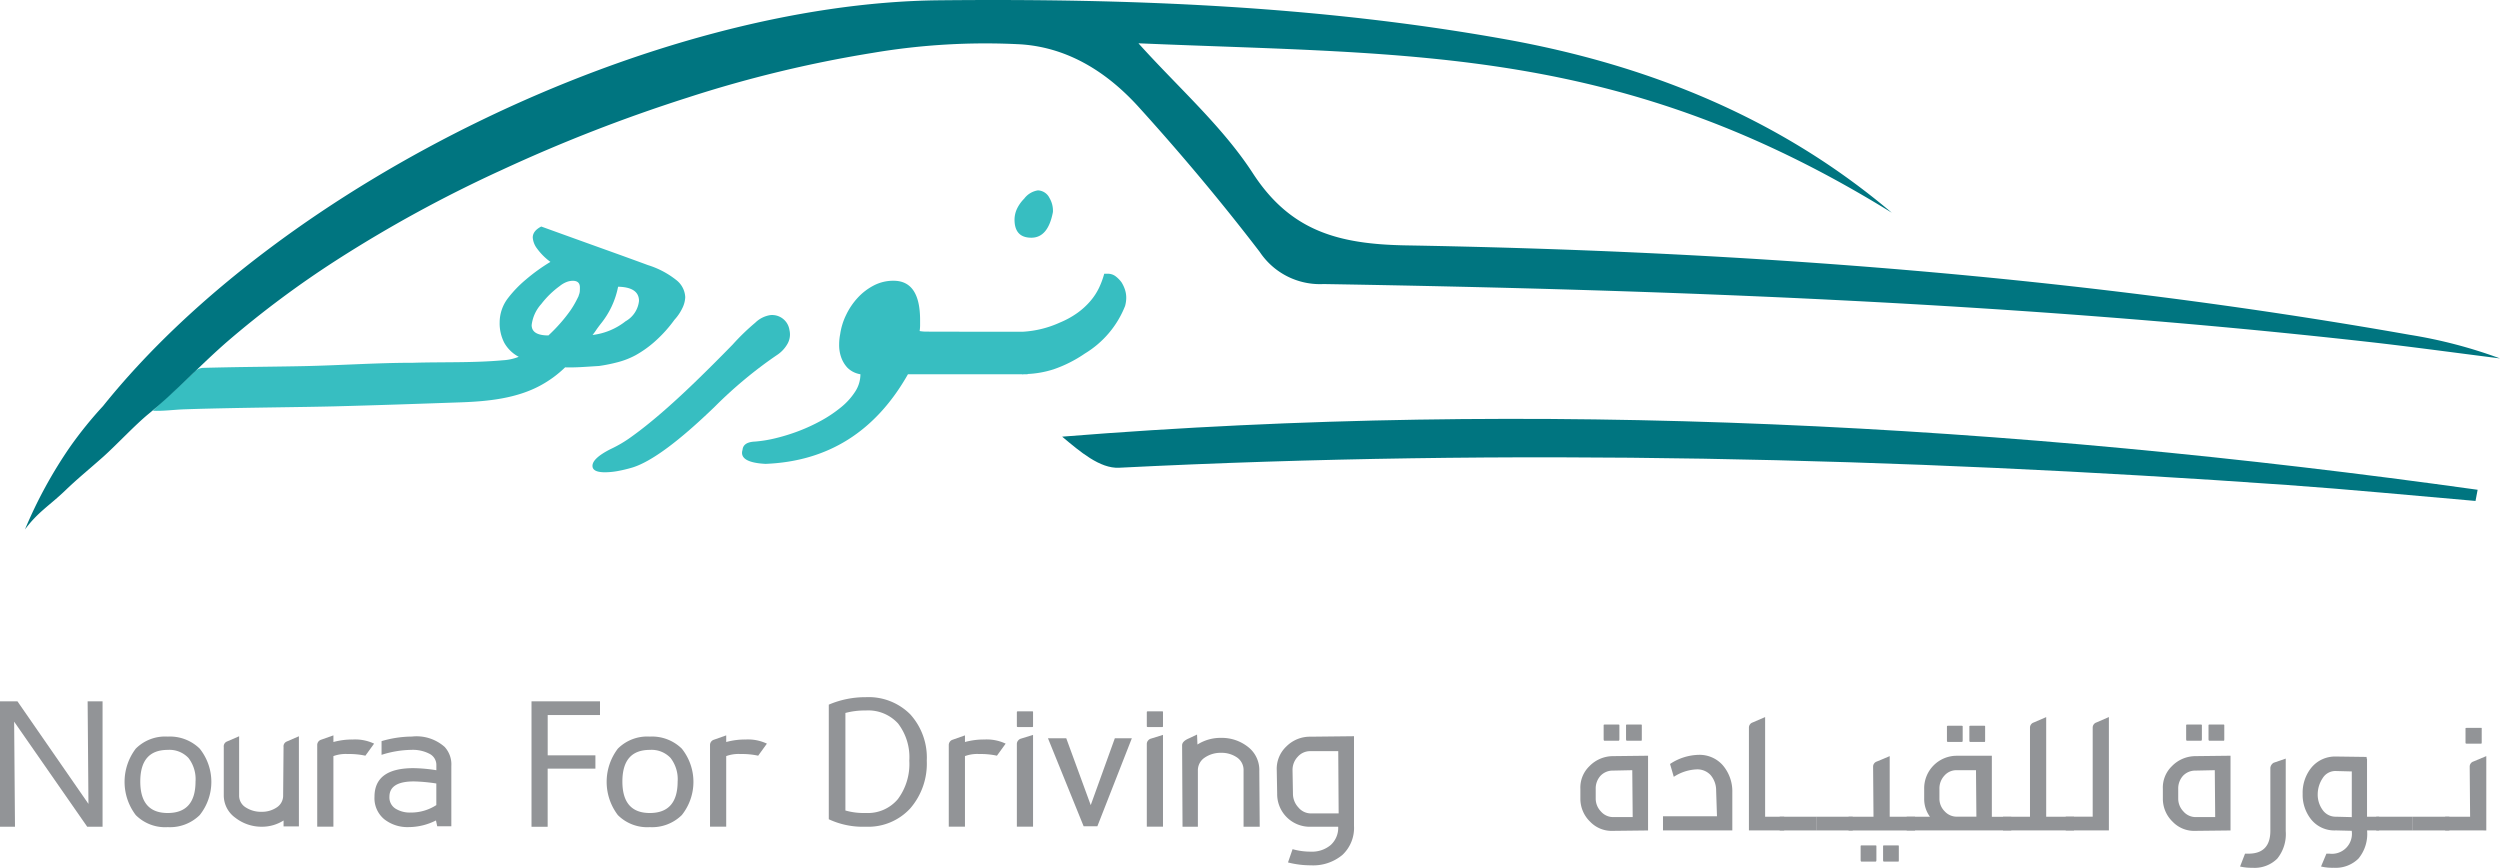 <svg xmlns="http://www.w3.org/2000/svg" width="260.552" height="90.442" viewBox="0 0 260.552 90.442"><g transform="translate(-27.16 -19.38)"><path d="M130.4,97.113a9.074,9.074,0,0,0-2.874-1.5q-1.82-.672-4.62-1.677t-6.513-2.348q-.888.456-.886,1.148a2.149,2.149,0,0,0,.441,1.138,6.408,6.408,0,0,0,1.4,1.4,19.069,19.069,0,0,0-2.56,1.844,12.246,12.246,0,0,0-1.867,1.939,4.159,4.159,0,0,0-.863,2.514,4.416,4.416,0,0,0,.481,2.132,3.7,3.7,0,0,0,1.507,1.462,5.164,5.164,0,0,1-1.628.36c-3.087.281-6.265.17-9.365.262-3.806,0-7.615.271-11.418.35-2.573.052-5.147.072-7.723.118q-1.01.02-2.021.043c-.268.007-.54.013-.808.023a1.43,1.43,0,0,0-.955.53l-2.1,1.959a28.729,28.729,0,0,0-2.106,1.978c1.072.049,2.2-.114,3.28-.15,1.4-.049,2.8-.082,4.2-.111,2.864-.059,5.729-.095,8.59-.141.955-.016,1.906-.033,2.858-.056,4.395-.114,8.76-.265,13.154-.419,2.828-.1,5.84-.4,8.361-1.789a11.568,11.568,0,0,0,2.514-1.857c.608.016,1.213,0,1.818-.036s1.18-.075,1.723-.108a17.272,17.272,0,0,0,1.988-.405,8.357,8.357,0,0,0,1.821-.719,11.179,11.179,0,0,0,2.106-1.52,13.794,13.794,0,0,0,1.939-2.168,4.976,4.976,0,0,0,.85-1.269,2.785,2.785,0,0,0,.275-1.1,2.407,2.407,0,0,0-1-1.825m-9.986,1.2a1.363,1.363,0,0,1-.131.481h.023c-.209.432-.392.778-.553,1.043s-.288.458-.383.585a15.164,15.164,0,0,1-.971,1.22,17.174,17.174,0,0,1-1.259,1.295q-1.746,0-1.746-1.079a3.965,3.965,0,0,1,1.007-2.2,9.311,9.311,0,0,1,1.916-1.867,2.687,2.687,0,0,1,.706-.419,1.848,1.848,0,0,1,.657-.131c.494,0,.742.232.742.693,0,.111,0,.239-.01.383m4.777,3.136a6.858,6.858,0,0,1-3.45,1.435,5.291,5.291,0,0,0,.347-.468c.134-.2.307-.435.517-.706a8.793,8.793,0,0,0,1.8-3.855q2.178.049,2.178,1.484a2.769,2.769,0,0,1-1.386,2.109" transform="translate(-32.823 -48.599)" fill="#37bec1"/><path d="M531.88,260.424a3.314,3.314,0,0,1-.994-2.4v-.994a3.1,3.1,0,0,1,.952-2.38,3.441,3.441,0,0,1,2.423-1.037l3.679-.043v7.789l-3.679.042a3.1,3.1,0,0,1-2.38-.978m4.457-.454-.043-4.892-1.991.043a1.76,1.76,0,0,0-1.3.52,1.965,1.965,0,0,0-.52,1.383v.994a1.934,1.934,0,0,0,.543,1.363,1.683,1.683,0,0,0,1.275.585h2.034Zm-1.471-7.962h-1.471c-.059,0-.085-.059-.085-.173v-1.471a.124.124,0,0,1,.085-.042h1.471a.132.132,0,0,1,.085.042v1.471c0,.114-.026.173-.085.173m2.38,0h-1.514c-.059,0-.088-.059-.088-.173v-1.471a.125.125,0,0,1,.088-.042h1.514l.042.042v1.471c0,.114-.016.173-.042.173" transform="translate(-339.018 -155.428)" fill="#929497"/><path d="M557.22,266.382h5.627l-.088-2.681a2.443,2.443,0,0,0-.585-1.622,1.88,1.88,0,0,0-1.449-.585,4.71,4.71,0,0,0-2.38.778l-.389-1.341a5.593,5.593,0,0,1,2.985-.952,3.231,3.231,0,0,1,2.488,1.059,4.18,4.18,0,0,1,1.017,2.835v3.983H557.22Z" transform="translate(-356.742 -161.929)" fill="#929497"/><path d="M588.288,258.325v1.429H584.61V249.022a.563.563,0,0,1,.389-.52l1.3-.562v10.385Z" transform="translate(-375.176 -153.826)" fill="#929497"/><rect width="3.809" height="1.429" transform="translate(212.638 104.499)" fill="#929497"/><rect width="3.809" height="1.429" transform="translate(216.444 104.499)" fill="#929497"/><path d="M623.3,266.7v1.429H616.37V266.7h2.6l-.042-5.235a.557.557,0,0,1,.389-.52l1.341-.562V266.7Zm-4.113,4.673h-1.471c-.059,0-.088-.059-.088-.173v-1.471a.125.125,0,0,1,.088-.043h1.471a.113.113,0,0,1,.085.043V271.2c0,.114-.026.173-.085.173m2.38,0h-1.514c-.059,0-.085-.059-.085-.173v-1.471a.124.124,0,0,1,.085-.043h1.514l.042.043V271.2c0,.114-.013.173-.042.173" transform="translate(-396.552 -162.198)" fill="#929497"/><path d="M645.8,260.189v1.429H634.9v-1.429h2.423a3.117,3.117,0,0,1-.6-1.9v-.994a3.394,3.394,0,0,1,3.374-3.459h3.678v6.36H645.8Zm-3.678-4.849h-2.034a1.656,1.656,0,0,0-1.256.562,1.968,1.968,0,0,0-.52,1.386v.994a1.854,1.854,0,0,0,.543,1.341,1.706,1.706,0,0,0,1.275.562h2.034Zm-1.471-2.943h-1.471c-.059,0-.085-.059-.085-.173v-1.471a.124.124,0,0,1,.085-.043h1.471a.132.132,0,0,1,.085.043v1.471c0,.118-.026.173-.085.173m2.38,0h-1.514c-.059,0-.085-.059-.085-.173v-1.471a.118.118,0,0,1,.085-.043h1.514l.043.043v1.471c0,.118-.013.173-.043.173" transform="translate(-409.023 -155.69)" fill="#929497"/><path d="M673,258.325v1.429h-7.4v-1.429h2.812v-9.3a.563.563,0,0,1,.389-.52l1.3-.562v10.385Z" transform="translate(-429.685 -153.826)" fill="#929497"/><path d="M690.082,247.93v11.814h-4.5v-1.429h2.812v-9.3a.563.563,0,0,1,.389-.52Z" transform="translate(-443.132 -153.819)" fill="#929497"/><path d="M717.54,260.424a3.313,3.313,0,0,1-.994-2.4v-.994a3.1,3.1,0,0,1,.951-2.38,3.441,3.441,0,0,1,2.423-1.037l3.678-.043v7.789l-3.678.042a3.1,3.1,0,0,1-2.38-.978m4.46-.454-.042-4.892-1.991.043a1.76,1.76,0,0,0-1.3.52,1.966,1.966,0,0,0-.52,1.383v.994a1.934,1.934,0,0,0,.543,1.363,1.683,1.683,0,0,0,1.275.585H722Zm-1.471-7.962h-1.471c-.059,0-.085-.059-.085-.173v-1.471a.124.124,0,0,1,.085-.042h1.471a.132.132,0,0,1,.085.042v1.471c0,.114-.029.173-.085.173m2.377,0h-1.514c-.059,0-.088-.059-.088-.173v-1.471a.125.125,0,0,1,.088-.042h1.514l.042.042v1.471c0,.114-.013.173-.042.173" transform="translate(-463.971 -155.428)" fill="#929497"/><path d="M741.16,272.428l.517-1.341h.347q2.29,0,2.292-2.38v-6.576a.7.7,0,0,1,.347-.52l1.256-.432v7.573a4.051,4.051,0,0,1-.886,2.855,3.347,3.347,0,0,1-2.573.951,5.375,5.375,0,0,1-1.3-.131" transform="translate(-480.538 -162.737)" fill="#929497"/><path d="M769.105,268.21h-1.256v.088a4,4,0,0,1-.909,2.855,3.364,3.364,0,0,1-2.554.952,5.274,5.274,0,0,1-1.341-.131l.562-1.341h.3a2.084,2.084,0,0,0,2.335-2.38l-1.645-.042a3.1,3.1,0,0,1-2.6-1.167,4.087,4.087,0,0,1-.867-2.639,4.144,4.144,0,0,1,.867-2.681,3.2,3.2,0,0,1,2.6-1.213l3.2.043v.173h.042v6.059H769.1v1.426Zm-5.886-2.119a1.648,1.648,0,0,0,1.386.693l1.645.043v-4.761l-1.645-.043a1.552,1.552,0,0,0-1.386.736,3.065,3.065,0,0,0-.52,1.645,2.727,2.727,0,0,0,.52,1.687" transform="translate(-493.985 -162.286)" fill="#929497"/><rect width="3.809" height="1.429" transform="translate(274.816 104.499)" fill="#929497"/><rect width="3.809" height="1.429" transform="translate(278.625 104.499)" fill="#929497"/><path d="M806.53,260.64h2.6l-.042-5.235a.56.56,0,0,1,.389-.52l1.341-.562v7.746H806.53Zm2.122-7.7v-1.514c0-.029.043-.043.131-.043h1.537c.013,0,.02.013.02.043v1.514a.075.075,0,0,1-.085.085h-1.471c-.088,0-.131-.026-.131-.085" transform="translate(-524.534 -156.141)" fill="#929497"/><path d="M37.849,242.92v13.069h-1.6l-7.615-10.95.088,10.95H27.16V242.92h1.818l7.4,10.689-.085-10.689Z" transform="translate(0 -150.447)" fill="#929497"/><path d="M74.7,255.416a5.549,5.549,0,0,1,0,6.925,4.415,4.415,0,0,1-3.332,1.256,4.327,4.327,0,0,1-3.332-1.256,5.719,5.719,0,0,1,0-6.925,4.327,4.327,0,0,1,3.332-1.256,4.439,4.439,0,0,1,3.332,1.256m-.435,3.42a3.619,3.619,0,0,0-.736-2.446,2.719,2.719,0,0,0-2.165-.844q-2.855,0-2.858,3.289t2.858,3.289q2.9,0,2.9-3.289" transform="translate(-26.726 -158.012)" fill="#929497"/><path d="M104.722,262.829a4.179,4.179,0,0,1-2.25.651,4.441,4.441,0,0,1-2.77-.929,2.857,2.857,0,0,1-1.213-2.357v-5.019a.544.544,0,0,1,.3-.562l1.3-.562v6.144a1.432,1.432,0,0,0,.693,1.275,2.921,2.921,0,0,0,1.645.454,2.743,2.743,0,0,0,1.579-.454,1.454,1.454,0,0,0,.67-1.275l.043-5.019a.544.544,0,0,1,.3-.562l1.3-.562v9.391h-1.6Z" transform="translate(-48.007 -157.938)" fill="#929497"/><path d="M131.991,254.2a4.617,4.617,0,0,1,2.207.432l-.909,1.256a7.8,7.8,0,0,0-1.818-.173,3.711,3.711,0,0,0-1.514.216v7.357H128.27v-8.482a.584.584,0,0,1,.347-.562l1.341-.474v.693a7.372,7.372,0,0,1,2.034-.262" transform="translate(-68.049 -157.749)" fill="#929497"/><path d="M152.935,262.9a6.336,6.336,0,0,1-2.858.693,3.9,3.9,0,0,1-2.531-.821,2.839,2.839,0,0,1-1.017-2.338q0-2.987,4.068-2.985a16.456,16.456,0,0,1,2.38.216v-.52a1.3,1.3,0,0,0-.713-1.19,3.757,3.757,0,0,0-1.883-.412,10.645,10.645,0,0,0-3.116.52v-1.429a11.35,11.35,0,0,1,3.159-.477,4.412,4.412,0,0,1,3.42,1.082,2.7,2.7,0,0,1,.693,1.991v6.275h-1.471Zm.042-3.852a17.82,17.82,0,0,0-2.338-.216q-2.555,0-2.554,1.6a1.374,1.374,0,0,0,.628,1.233,2.822,2.822,0,0,0,1.579.412,4.847,4.847,0,0,0,2.681-.778v-2.253Z" transform="translate(-80.339 -158.012)" fill="#929497"/><path d="M222.727,244.349v4.2H227.7v1.386h-4.977v6.059H221.04V242.92h7.138v1.429Z" transform="translate(-138.486 -150.447)" fill="#929497"/><path d="M252.821,255.416a5.549,5.549,0,0,1,0,6.925,4.415,4.415,0,0,1-3.332,1.256,4.327,4.327,0,0,1-3.332-1.256,5.72,5.72,0,0,1,0-6.925,4.327,4.327,0,0,1,3.332-1.256,4.434,4.434,0,0,1,3.332,1.256m-.432,3.42a3.619,3.619,0,0,0-.736-2.446,2.719,2.719,0,0,0-2.165-.844q-2.855,0-2.858,3.289t2.858,3.289q2.9,0,2.9-3.289" transform="translate(-154.604 -158.012)" fill="#929497"/><path d="M281.661,254.2a4.617,4.617,0,0,1,2.207.432l-.909,1.256a7.8,7.8,0,0,0-1.818-.173,3.711,3.711,0,0,0-1.514.216v7.357H277.94v-8.482a.584.584,0,0,1,.347-.562l1.341-.474v.693a7.406,7.406,0,0,1,2.034-.262" transform="translate(-176.781 -157.749)" fill="#929497"/><path d="M324.3,243.4a6.714,6.714,0,0,1,1.71,4.823,7.121,7.121,0,0,1-1.73,4.977,5.954,5.954,0,0,1-4.63,1.9,8.393,8.393,0,0,1-3.852-.778V242.378a9.666,9.666,0,0,1,3.852-.778,6.12,6.12,0,0,1,4.65,1.8M323,252.22a6.13,6.13,0,0,0,1.19-4,5.77,5.77,0,0,0-1.167-3.871,4.2,4.2,0,0,0-3.374-1.363,7.861,7.861,0,0,0-2.119.258V253.41a6.932,6.932,0,0,0,2.119.258A4.074,4.074,0,0,0,323,252.22" transform="translate(-202.261 -149.559)" fill="#929497"/><path d="M357.761,254.2a4.617,4.617,0,0,1,2.207.432l-.909,1.256a7.8,7.8,0,0,0-1.818-.173,3.711,3.711,0,0,0-1.514.216v7.357H354.04v-8.482a.584.584,0,0,1,.347-.562l1.341-.474v.693a7.372,7.372,0,0,1,2.034-.262" transform="translate(-227.998 -157.749)" fill="#929497"/><path d="M375.74,247.656v-1.471c0-.059.043-.085.131-.085h1.471a.075.075,0,0,1,.085.085v1.471a.075.075,0,0,1-.085.085h-1.471c-.088,0-.131-.026-.131-.085m0,1.86a.55.55,0,0,1,.131-.369.585.585,0,0,1,.3-.2l1.256-.389v9.564h-1.687v-8.609Z" transform="translate(-242.602 -152.587)" fill="#929497"/><path d="M394.4,254.7l-3.593,9.172h-1.429L385.66,254.7h1.906l2.55,6.965,2.511-6.965Z" transform="translate(-249.279 -158.375)" fill="#929497"/><path d="M417.16,247.656v-1.471c0-.059.043-.085.131-.085h1.471a.075.075,0,0,1,.085.085v1.471a.075.075,0,0,1-.085.085h-1.471c-.088,0-.131-.026-.131-.085m0,1.86a.55.55,0,0,1,.131-.369.585.585,0,0,1,.3-.2l1.256-.389v9.564h-1.687v-8.609Z" transform="translate(-270.479 -152.587)" fill="#929497"/><path d="M428.41,254.635q0-.432.736-.736l.821-.389.042,1.04a4.476,4.476,0,0,1,2.465-.693,4.4,4.4,0,0,1,2.792.932,3.04,3.04,0,0,1,1.19,2.531l.043,5.8h-1.684v-5.843a1.585,1.585,0,0,0-.693-1.386,2.833,2.833,0,0,0-1.645-.477,2.929,2.929,0,0,0-1.71.5,1.582,1.582,0,0,0-.713,1.364v5.843h-1.6Z" transform="translate(-278.05 -157.575)" fill="#929497"/><path d="M466.633,254.04v9.345a3.855,3.855,0,0,1-1.21,3.028,4.75,4.75,0,0,1-3.289,1.082,9.41,9.41,0,0,1-2.38-.3l.477-1.383a6.877,6.877,0,0,0,1.9.258,3.006,3.006,0,0,0,2.076-.693,2.411,2.411,0,0,0,.778-1.9h-2.9a3.4,3.4,0,0,1-3.459-3.459l-.043-2.423a3.2,3.2,0,0,1,1-2.488,3.458,3.458,0,0,1,2.508-1.017Zm-1.6,8.047-.042-6.491h-2.9a1.722,1.722,0,0,0-1.321.585,1.985,1.985,0,0,0-.543,1.406l.043,2.423a2.092,2.092,0,0,0,.562,1.448,1.7,1.7,0,0,0,1.3.628Z" transform="translate(-298.358 -157.931)" fill="#929497"/><path d="M513.013,161.449c-6.533-.559-13.063-1.2-19.606-1.661-40.555-2.868-81.133-3.845-121.766-1.8-1.988.1-4.068-1.674-5.931-3.24,49.5-3.973,98.6-1.3,147.522,5.536-.075.389-.147.775-.219,1.161" transform="translate(-227.852 -89.86)" fill="#007580"/><path d="M235.24,124a3.4,3.4,0,0,0,1.112-1.184,1.977,1.977,0,0,0,.2-1.426,1.826,1.826,0,0,0-2.011-1.556,2.88,2.88,0,0,0-1.556.791,23.184,23.184,0,0,0-2.348,2.272q-2.1,2.153-3.976,3.963t-3.5,3.208q-1.628,1.4-2.946,2.348a13.165,13.165,0,0,1-2.3,1.377c-1.262.638-1.893,1.223-1.893,1.749,0,.448.432.67,1.295.67a7.654,7.654,0,0,0,1.3-.121,14.663,14.663,0,0,0,1.592-.383q2.967-.932,8.547-6.32,1.506-1.511,3.149-2.874T235.24,124" transform="translate(-127.114 -67.611)" fill="#37bec1"/><path d="M303.592,108.317a3.49,3.49,0,0,0-.373-.8,3.107,3.107,0,0,0-.647-.647,1.326,1.326,0,0,0-.791-.239h-.36a8.765,8.765,0,0,1-.526,1.435,6.243,6.243,0,0,1-.9,1.39,7.546,7.546,0,0,1-1.354,1.246,9.015,9.015,0,0,1-1.821,1.007,10.8,10.8,0,0,1-3.865.965c-2.044,0-9.868,0-10.126-.013a3.517,3.517,0,0,1-.647-.059,3.785,3.785,0,0,0,.049-.634v-.513q0-4.1-2.776-4.094a4.377,4.377,0,0,0-2.047.49,6.088,6.088,0,0,0-1.677,1.282,7.148,7.148,0,0,0-1.207,1.785,6.75,6.75,0,0,0-.621,2,5.729,5.729,0,0,0-.108,1.1,3.822,3.822,0,0,0,.193,1.269,3.136,3.136,0,0,0,.657,1.125,2.459,2.459,0,0,0,1.367.693,3.318,3.318,0,0,1-.553,1.821A6.915,6.915,0,0,1,274,120.54a13.487,13.487,0,0,1-2.06,1.39,18.756,18.756,0,0,1-2.348,1.089,20.1,20.1,0,0,1-2.38.742,13.458,13.458,0,0,1-2.168.36c-.831.033-1.269.317-1.318.863q-.407,1.314,2.393,1.462,9.77-.383,14.845-9.338h11.892l.016.016c.069,0,.137-.016.2-.016h.36v-.029a10.3,10.3,0,0,0,2.691-.481,13.424,13.424,0,0,0,3.28-1.651,10.132,10.132,0,0,0,4.192-4.957,3.317,3.317,0,0,0,.121-.814,2.706,2.706,0,0,0-.124-.857" transform="translate(-159.178 -58.721)" fill="#37bec1"/><path d="M352.289,84.994q1.746,0,2.25-2.681a2.606,2.606,0,0,0-.36-1.462,1.4,1.4,0,0,0-1.2-.791,2.2,2.2,0,0,0-1.435.863,3.831,3.831,0,0,0-.778,1.115,2.745,2.745,0,0,0-.229,1.066q0,1.888,1.749,1.89" transform="translate(-217.642 -40.839)" fill="#37bec1"/><path d="M283.7,54.279c-34.588-6.114-69.542-8.717-104.639-9.325-7.082-.124-12.052-1.507-15.963-7.527-3.188-4.908-7.818-8.972-11.918-13.534,28.862,1.233,50.4.258,78.517,17.66-11.542-9.78-25.2-15.374-40.287-18.082-19.507-3.5-39.241-4.261-59-4.061-29.621.3-68.283,18.8-87.149,42.3a41.635,41.635,0,0,0-3.43,4.244,47.282,47.282,0,0,0-4.7,8.609c1.377-1.857,2.573-2.492,4.238-4.1,1.223-1.18,2.482-2.2,3.911-3.469,1.37-1.223,3.316-3.316,4.738-4.48,2.9-2.374,5.441-5.147,8.276-7.6A102.414,102.414,0,0,1,67.635,46.47a138.009,138.009,0,0,1,17.14-9.352,165.657,165.657,0,0,1,19.38-7.553,129.108,129.108,0,0,1,19.357-4.679A70.344,70.344,0,0,1,138.9,24c5.058.334,9.113,3.011,12.314,6.543,4.408,4.865,8.632,9.9,12.608,15.093a7.538,7.538,0,0,0,6.644,3.348c36.249.6,72.458,1.968,108.507,5.984,4.708.523,9.4,1.174,14.106,1.766a50.014,50.014,0,0,0-9.381-2.456" transform="translate(-5.371)" fill="#007580"/></g></svg>